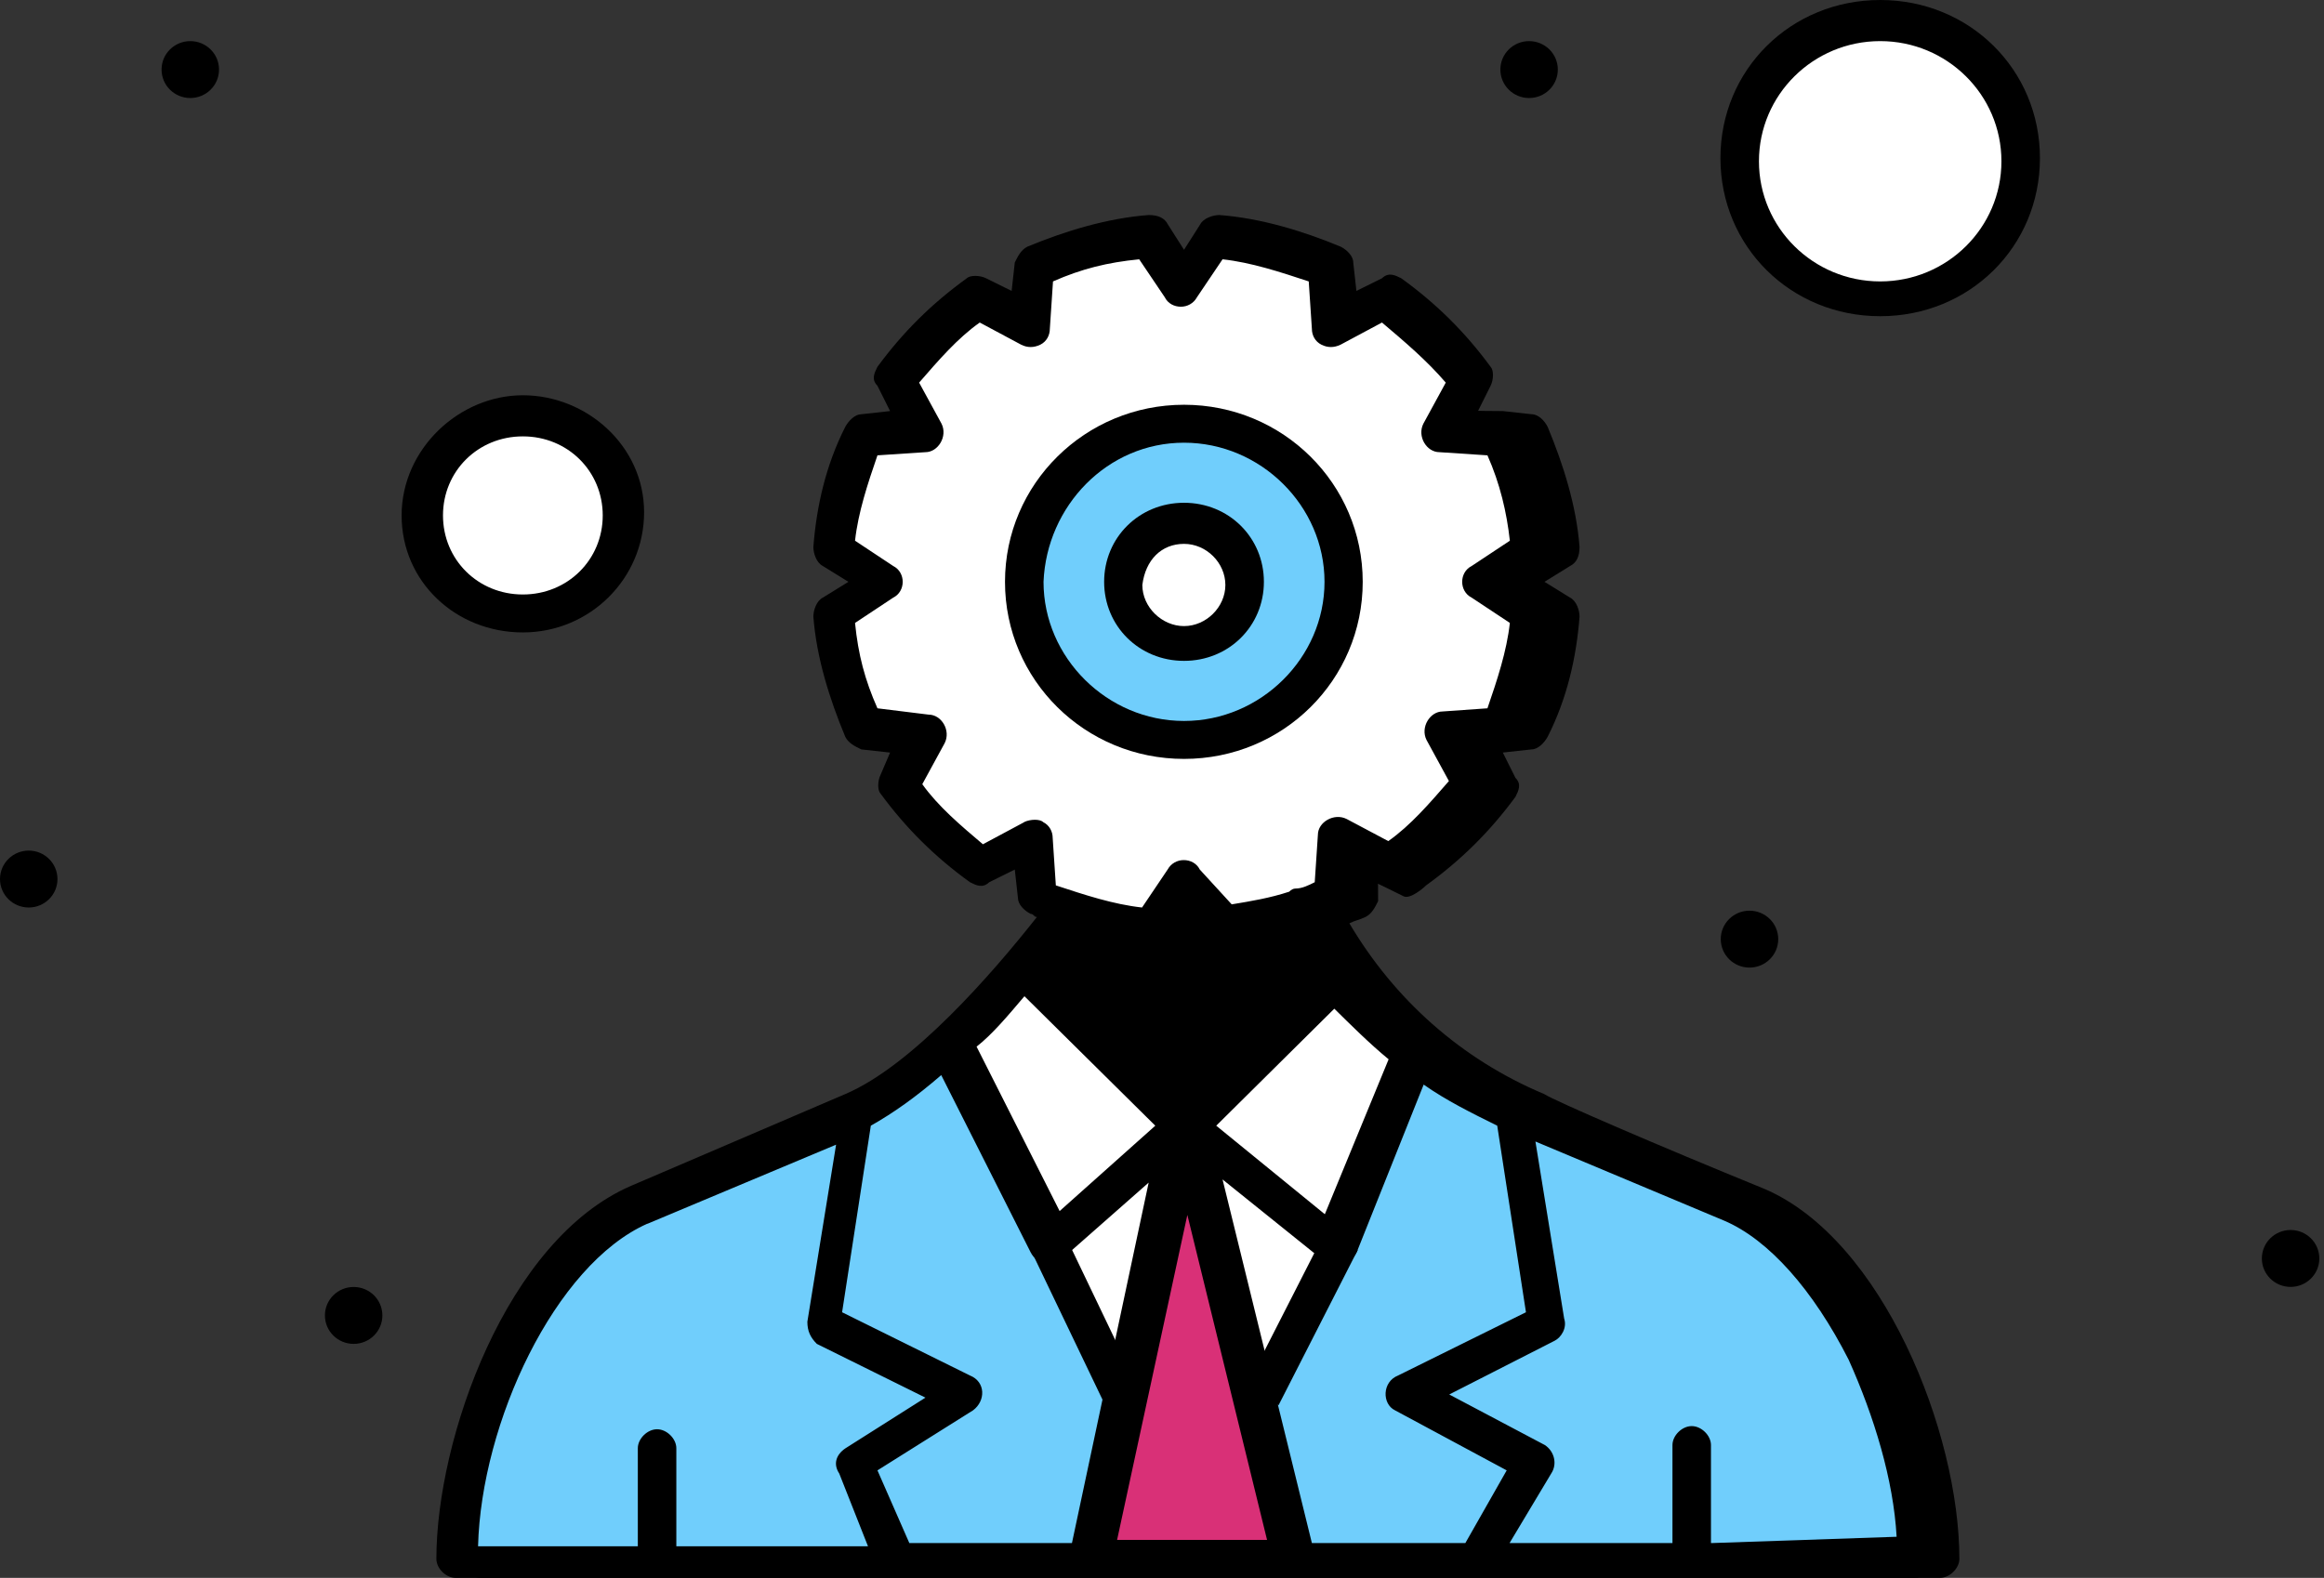 <?xml version="1.0" encoding="UTF-8"?> <svg xmlns="http://www.w3.org/2000/svg" width="187" height="127" viewBox="0 0 187 127" fill="none"><rect x="0" y="0" width="187" height="127" fill="#333333" stroke="none"/><path d="M141.985 95.695C133.246 92.132 125.015 88.569 124.252 88.059C117.571 85.26 112.185 80.424 108.578 74.316C109.086 74.061 109.34 74.061 109.873 73.807C110.381 73.552 110.635 73.043 110.889 72.534L110.883 71.123L112.941 72.141C113.449 72.396 114.497 71.516 114.751 71.262C117.571 69.226 119.883 66.935 121.941 64.136C122.195 63.627 122.449 63.118 121.941 62.609L120.924 60.572L123.236 60.318C123.744 60.318 124.252 59.809 124.532 59.3C126.082 56.246 126.844 52.937 127.098 49.629C127.098 49.12 126.844 48.356 126.336 48.102L124.278 46.829L126.336 45.556C126.844 45.302 127.098 44.793 127.098 44.029C126.844 40.721 125.802 37.412 124.532 34.358C124.278 33.849 123.77 33.34 123.236 33.34L120.924 33.086L118.215 33.064C118.469 32.555 119.812 31.063 119.558 30.809C117.501 28.009 115.189 25.719 112.369 23.683C111.861 23.428 112.317 22.502 111.783 23.011L111.143 23.414L108.4 24.393C108.4 23.884 108.904 22.108 108.396 21.853C105.322 20.58 101.969 19.562 98.641 19.308C98.133 19.308 98.822 17.561 98.568 18.07L96.939 21.011L94.166 20.785C93.912 20.276 93.737 19.116 92.95 19.116C89.622 19.371 87.746 18.578 84.671 19.851C84.163 20.106 83.909 20.615 83.655 21.124L83.401 23.414L81.582 24.159C81.073 23.904 80.286 23.904 80.032 24.159C77.212 26.195 74.662 26.723 72.604 29.522C72.35 30.031 72.096 30.541 72.604 31.049L73.62 33.086L71.308 33.34C70.8 33.34 70.292 33.849 70.013 34.358C68.463 37.412 67.701 40.721 67.447 44.029C67.447 44.538 67.701 45.302 68.209 45.556L70.267 46.829L68.209 48.102C67.701 48.356 67.447 49.12 67.447 49.629C67.701 52.937 68.743 56.246 70.013 59.3C70.267 59.809 70.866 59.472 71.399 59.727L73.62 60.572L72.858 62.354C72.604 62.863 72.604 63.627 72.858 63.881C74.916 66.681 76.421 68.052 79.241 70.088C79.749 70.343 81.672 67.255 82.228 69.399L83.655 69.989L83.909 72.28C83.909 72.789 84.417 73.298 84.925 73.552C85.18 73.552 85.18 73.807 85.434 73.807C81.826 78.388 75.399 85.769 70.013 88.059L52.788 95.44C42.753 99.767 37.113 115.801 37.113 125.472C37.113 126.236 37.875 126.999 38.663 126.999H156.11C156.872 126.999 157.66 126.236 157.66 125.472C157.66 115.292 151.487 99.767 141.985 95.695ZM114.243 113.51L123.236 118.346L119.908 124.2H107.561L100.372 94.931L108.603 101.548C109.365 102.312 110.661 101.803 111.169 100.785L116.555 87.296C118.358 88.569 120.416 89.587 122.474 90.605L124.786 105.621L114.497 110.711C113.201 111.22 113.201 113.001 114.243 113.51ZM75.17 124.2L72.604 118.346L80.302 113.51C81.318 112.747 81.318 111.22 80.048 110.711L69.759 105.621L72.071 90.605C73.874 89.587 75.678 88.314 77.736 86.532L84.925 100.785C85.434 101.803 86.729 102.057 87.491 101.294L94.427 95.186L88.254 124.2H75.145H75.17ZM84.417 80.17L94.96 90.605L87.263 97.476L80.581 84.242C81.877 83.224 83.147 81.697 84.443 80.17H84.417ZM94.706 76.352C95.215 76.352 96.002 76.098 96.256 75.589L97.552 73.552L98.847 75.589C99.102 76.098 99.61 76.352 100.397 76.352C102.201 76.098 104.005 75.843 105.783 75.334C106.291 76.352 107.079 77.37 107.841 78.388L97.806 88.314L87.009 77.625C87.771 76.861 88.304 75.843 89.067 75.079C90.616 75.843 92.674 76.098 94.732 76.352H94.706ZM97.526 97.731L103.954 123.945H91.886L97.552 97.731H97.526ZM113.735 85.26L108.603 97.731L99.864 90.605L109.365 81.188C110.661 82.46 112.185 83.987 113.735 85.26ZM84.417 66.172L81.089 67.953C79.286 66.426 77.482 64.899 76.212 63.118L78.015 59.809C78.523 58.791 77.761 57.518 76.72 57.518L72.604 57.009C71.588 54.719 71.054 52.683 70.8 50.138L73.874 48.102C74.382 47.847 74.636 47.338 74.636 46.829C74.636 46.32 74.382 45.811 73.874 45.556L70.8 43.52C71.054 41.23 71.817 38.939 72.604 36.649L76.466 36.394C77.482 36.394 78.269 35.122 77.761 34.104L75.957 30.795C77.507 29.013 79.031 27.232 80.835 25.959L84.163 27.741C84.671 27.995 85.18 27.995 85.713 27.741C86.221 27.486 86.475 26.977 86.475 26.468L86.729 22.651C89.041 21.633 91.099 21.124 93.665 20.869L95.723 23.923C95.977 24.432 96.485 24.687 97.018 24.687C97.526 24.687 98.034 24.432 98.314 23.923L100.372 20.869C102.684 21.124 104.995 21.887 107.307 22.651L107.561 26.468C107.561 26.977 107.815 27.486 108.324 27.741C108.832 27.995 109.34 27.995 109.873 27.741L113.201 25.959C115.005 27.486 116.809 29.013 118.333 30.795L116.529 34.104C116.021 35.122 116.783 36.394 117.825 36.394L121.687 36.649C122.703 38.939 123.236 41.23 123.49 43.52L120.416 45.556C119.908 45.811 119.654 46.32 119.654 46.829C119.654 47.338 119.908 47.847 120.416 48.102L123.49 50.138C123.236 52.428 122.474 54.719 121.687 57.009L118.079 57.264C117.063 57.264 116.275 58.536 116.783 59.554L118.587 62.863C117.037 64.645 115.513 66.426 113.709 67.699L110.356 65.917C109.34 65.408 108.044 66.172 108.044 67.19L107.79 71.007C107.282 71.262 106.774 71.516 106.24 71.516C106.071 71.516 105.902 71.601 105.732 71.771C104.182 72.28 102.658 72.534 101.108 72.789L98.543 69.989C98.288 69.48 97.78 69.226 97.247 69.226C96.739 69.226 96.231 69.48 95.951 69.989L93.894 73.043C91.582 72.789 89.27 72.025 86.958 71.262L86.704 67.444C86.704 66.935 86.45 66.426 85.942 66.172C85.688 65.917 84.925 65.917 84.392 66.172H84.417ZM54.109 98.494L69.276 92.132L66.964 106.384C66.964 107.148 67.218 107.657 67.726 108.166L76.466 112.492L70.038 116.565C69.276 117.074 69.022 117.837 69.53 118.601L71.842 124.454H56.421V116.565C56.421 115.801 55.659 115.037 54.871 115.037C54.084 115.037 53.322 115.801 53.322 116.565V124.454H40.467C40.721 114.528 46.64 101.803 54.084 98.494H54.109ZM139.673 124.2V116.31C139.673 115.546 138.911 114.783 138.124 114.783C137.336 114.783 136.574 115.546 136.574 116.31V124.2H123.465L126.818 118.601C127.326 117.837 127.072 116.819 126.31 116.31L118.613 112.238L127.098 107.911C127.606 107.657 128.114 106.893 127.86 106.13L125.548 91.877L140.715 98.24C144.322 99.767 147.905 103.839 150.75 109.438C152.808 114.019 154.357 119.11 154.611 123.691L139.699 124.2H139.673Z" fill="black"></path><path d="M76.391 84.132C81.319 93.489 91.2 112.433 91.293 113.357L100.88 114.513L113.47 84.942L108.503 79.744L82.513 78.242L76.391 84.132Z" fill="white"></path><path d="M76.483 84.566L90.19 112.168L103.146 110.478L104.836 105.784L111.408 91.326L112.534 83.627L114.975 85.317L130.185 93.391L143.892 99.963L151.403 111.605L154.595 125.5H131.499L37.051 126.064L40.243 108.601L49.255 97.522L65.78 91.138L76.483 84.566Z" fill="#70CEFC"></path><path d="M88.859 124.959L95.863 94.728L104.712 124.591L88.859 124.959Z" fill="#D93077"></path><path d="M69.452 34.703L66.879 42.938L71.767 46.539L66.879 48.598L69.195 58.119L74.856 58.891L72.025 63.266L78.973 69.956L83.091 67.64L83.862 72.015L91.84 77.676L107.022 73.044L107.794 67.64L111.654 69.956L118.344 63.523L115.771 58.634H121.947L123.234 50.399L119.631 47.054L123.491 44.224L121.175 35.474L116.543 34.703L118.602 29.299L112.94 23.895L107.279 25.953L107.537 21.322L98.53 18.748L94.67 23.123L93.126 19.264L83.605 21.065L83.091 26.212L79.745 23.895L72.283 28.784L74.341 34.96L69.452 34.703Z" fill="white"></path><path d="M95 39C99.396 39 103 42.523 103 46.926C103 51.33 99.396 54.853 95 54.853C90.604 54.853 87 51.33 87 46.926C87 42.523 90.604 39 95 39Z" stroke="#70CEFC" stroke-width="8"></path><path d="M82.164 77.88C83.714 76.099 84.984 74.317 85.772 73.299C87.829 74.062 90.141 74.572 92.453 74.826L95.019 70.754L97.585 74.826C99.643 74.572 101.955 74.062 103.758 73.553C104.775 75.335 105.816 77.117 107.112 78.644L95.044 90.606L82.189 77.88H82.164Z" fill="black"></path><path d="M84.394 100.17L90.328 112.557" stroke="black" stroke-width="3"></path><path d="M107.914 99.928L101.543 112.421" stroke="black" stroke-width="3"></path><path d="M184.312 99C185.582 99 186.624 100.018 186.624 101.291C186.624 102.563 185.582 103.581 184.312 103.581C183.042 103.581 182 102.563 182 101.291C182 100.018 183.042 99 184.312 99Z" fill="black"></path><path d="M140.773 73.299C142.043 73.299 143.085 74.317 143.085 75.589C143.085 76.862 142.043 77.88 140.773 77.88C139.503 77.88 138.461 76.862 138.461 75.589C138.461 74.317 139.503 73.299 140.773 73.299Z" fill="black"></path><path d="M123.038 3.309C124.309 3.309 125.35 4.327 125.35 5.599C125.35 6.872 124.309 7.89 123.038 7.89C121.768 7.89 120.727 6.872 120.727 5.599C120.727 4.327 121.768 3.309 123.038 3.309Z" fill="black"></path><path d="M15.312 3.309C16.582 3.309 17.624 4.327 17.624 5.599C17.624 6.872 16.582 7.89 15.312 7.89C14.042 7.89 13 6.872 13 5.599C13 4.327 14.042 3.309 15.312 3.309Z" fill="black"></path><path d="M2.312 68.463C3.582 68.463 4.624 69.481 4.624 70.754C4.624 72.026 3.582 73.044 2.312 73.044C1.042 73.044 0 72.026 0 70.754C0 69.481 1.042 68.463 2.312 68.463Z" fill="black"></path><path d="M28.456 103.586C29.727 103.586 30.768 104.604 30.768 105.877C30.768 107.149 29.727 108.167 28.456 108.167C27.186 108.167 26.145 107.149 26.145 105.877C26.145 104.604 27.186 103.586 28.456 103.586Z" fill="black"></path><path d="M151.5 2C157.269 2 162 6.624 162 12.403C162 18.183 157.269 22.807 151.5 22.807C145.731 22.807 141 18.183 141 12.403C141 6.624 145.731 2 151.5 2Z" fill="white"></path><path d="M41.84 34.207C46.235 34.207 49.84 37.73 49.84 42.133C49.84 46.537 46.235 50.06 41.84 50.06C37.444 50.06 33.84 46.537 33.84 42.133C33.84 37.73 37.444 34.207 41.84 34.207Z" fill="white"></path><path d="M139.985 95.695C131.246 92.132 123.015 88.569 122.252 88.06C115.571 85.26 110.185 80.425 106.578 74.317C107.086 74.062 107.34 74.062 107.873 73.808C108.381 73.553 108.635 73.044 108.889 72.535L109.143 70.245L111.201 71.263C111.709 71.517 112.497 71.517 112.751 71.263C115.571 69.227 117.883 66.936 119.941 64.136C120.195 63.627 120.449 63.118 119.941 62.609L118.924 60.573L121.236 60.319C121.744 60.319 122.252 59.81 122.532 59.301C124.082 56.246 124.844 52.938 125.098 49.629C125.098 49.12 124.844 48.357 124.336 48.102L122.278 46.83L124.336 45.557C124.844 45.303 125.098 44.794 125.098 44.03C124.844 40.721 123.802 37.413 122.532 34.359C122.278 33.85 121.77 33.341 121.236 33.341L118.924 33.086L119.941 31.05C120.195 30.541 120.195 29.778 119.941 29.523C117.883 26.724 115.571 24.433 112.751 22.397C112.243 22.142 111.735 21.888 111.201 22.397L109.143 23.415L108.889 21.124C108.889 20.615 108.381 20.106 107.873 19.852C104.799 18.579 101.446 17.561 98.118 17.307C97.61 17.307 96.822 17.561 96.568 18.07L95.272 20.106L93.977 18.07C93.723 17.561 93.215 17.307 92.427 17.307C89.099 17.561 85.746 18.579 82.671 19.852C82.163 20.106 81.909 20.615 81.655 21.124L81.401 23.415L79.343 22.397C78.835 22.142 78.048 22.142 77.794 22.397C74.974 24.433 72.662 26.724 70.604 29.523C70.35 30.032 70.096 30.541 70.604 31.05L71.62 33.086L69.308 33.341C68.8 33.341 68.292 33.85 68.013 34.359C66.463 37.413 65.701 40.721 65.447 44.03C65.447 44.539 65.701 45.303 66.209 45.557L68.267 46.83L66.209 48.102C65.701 48.357 65.447 49.12 65.447 49.629C65.701 52.938 66.743 56.246 68.013 59.301C68.267 59.81 68.775 60.064 69.308 60.319L71.62 60.573L70.858 62.355C70.604 62.864 70.604 63.627 70.858 63.882C72.916 66.681 75.228 68.972 78.048 71.008C78.556 71.263 79.064 71.517 79.597 71.008L81.655 69.99L81.909 72.281C81.909 72.79 82.417 73.299 82.925 73.553C83.18 73.553 83.18 73.808 83.434 73.808C79.826 78.389 73.399 85.77 68.013 88.06L50.788 95.441C40.753 99.768 35.113 115.802 35.113 125.473C35.113 126.237 35.875 127 36.663 127H154.11C154.872 127 155.66 126.237 155.66 125.473C155.66 115.293 149.487 99.768 139.985 95.695ZM112.243 113.511L121.236 118.347L117.908 124.2H105.561L98.372 94.932L106.603 101.549C107.365 102.313 108.661 101.804 109.169 100.786L114.555 87.297C116.358 88.569 118.416 89.587 120.474 90.605L122.786 105.621L112.497 110.711C111.201 111.22 111.201 113.002 112.243 113.511ZM73.17 124.2L70.604 118.347L78.302 113.511C79.318 112.748 79.318 111.22 78.048 110.711L67.759 105.621L70.071 90.605C71.874 89.587 73.678 88.315 75.736 86.533L82.925 100.786C83.434 101.804 84.729 102.058 85.491 101.295L92.427 95.186L86.254 124.2H73.145H73.17ZM82.417 80.17L92.96 90.605L85.263 97.477L78.581 84.243C79.877 83.225 81.147 81.697 82.443 80.17H82.417ZM92.706 76.353C93.215 76.353 94.002 76.098 94.256 75.589L95.552 73.553L96.847 75.589C97.102 76.098 97.61 76.353 98.397 76.353C100.201 76.098 102.005 75.844 103.783 75.335C104.291 76.353 105.079 77.371 105.841 78.389L95.806 88.315L85.009 77.625C85.771 76.862 86.304 75.844 87.067 75.08C88.616 75.844 90.674 76.098 92.732 76.353H92.706ZM95.526 97.731L101.954 123.946H89.886L95.552 97.731H95.526ZM111.735 85.261L106.603 97.731L97.864 90.605L107.365 81.188C108.661 82.461 110.185 83.988 111.735 85.261ZM82.417 66.172L79.089 67.954C77.286 66.427 75.482 64.9 74.212 63.118L76.015 59.81C76.523 58.792 75.761 57.519 74.72 57.519L70.604 57.01C69.588 54.719 69.054 52.683 68.8 50.138L71.874 48.102C72.382 47.848 72.636 47.339 72.636 46.83C72.636 46.321 72.382 45.812 71.874 45.557L68.8 43.521C69.054 41.23 69.817 38.94 70.604 36.649L74.466 36.395C75.482 36.395 76.269 35.122 75.761 34.104L73.957 30.796C75.507 29.014 77.031 27.233 78.835 25.96L82.163 27.741C82.671 27.996 83.18 27.996 83.713 27.741C84.221 27.487 84.475 26.978 84.475 26.469L84.729 22.651C87.041 21.633 89.099 21.124 91.665 20.87L93.723 23.924C93.977 24.433 94.485 24.687 95.018 24.687C95.526 24.687 96.034 24.433 96.314 23.924L98.372 20.87C100.684 21.124 102.995 21.888 105.307 22.651L105.561 26.469C105.561 26.978 105.815 27.487 106.324 27.741C106.832 27.996 107.34 27.996 107.873 27.741L111.201 25.96C113.005 27.487 114.809 29.014 116.333 30.796L114.529 34.104C114.021 35.122 114.783 36.395 115.825 36.395L119.687 36.649C120.703 38.94 121.236 41.23 121.49 43.521L118.416 45.557C117.908 45.812 117.654 46.321 117.654 46.83C117.654 47.339 117.908 47.848 118.416 48.102L121.49 50.138C121.236 52.429 120.474 54.719 119.687 57.01L116.079 57.265C115.063 57.265 114.275 58.537 114.783 59.555L116.587 62.864C115.037 64.645 113.513 66.427 111.709 67.699L108.356 65.918C107.34 65.409 106.044 66.172 106.044 67.19L105.79 71.008C105.282 71.263 104.774 71.517 104.24 71.517C104.071 71.517 103.902 71.602 103.732 71.772C102.182 72.281 100.658 72.535 99.109 72.79L96.543 69.99C96.288 69.481 95.78 69.227 95.247 69.227C94.739 69.227 94.231 69.481 93.951 69.99L91.894 73.044C89.582 72.79 87.27 72.026 84.958 71.263L84.704 67.445C84.704 66.936 84.45 66.427 83.942 66.172C83.688 65.918 82.925 65.918 82.392 66.172H82.417ZM52.109 98.495L67.276 92.132L64.964 106.385C64.964 107.148 65.218 107.657 65.726 108.166L74.466 112.493L68.038 116.565C67.276 117.074 67.022 117.838 67.53 118.601L69.842 124.455H54.421V116.565C54.421 115.802 53.659 115.038 52.871 115.038C52.084 115.038 51.322 115.802 51.322 116.565V124.455H38.467C38.721 114.529 44.64 101.804 52.084 98.495H52.109ZM137.673 124.2V116.311C137.673 115.547 136.911 114.784 136.124 114.784C135.336 114.784 134.574 115.547 134.574 116.311V124.2H121.465L124.818 118.601C125.326 117.838 125.072 116.82 124.31 116.311L116.613 112.239L125.098 107.912C125.606 107.657 126.114 106.894 125.86 106.13L123.548 91.878L138.715 98.24C142.322 99.768 145.905 103.84 148.75 109.439C150.808 114.02 152.357 119.11 152.611 123.691L137.699 124.2H137.673Z" fill="black"></path><path d="M95.272 61.083C103.249 61.083 109.651 54.72 109.651 46.831C109.651 38.941 103.224 32.578 95.272 32.578C87.32 32.578 80.867 38.941 80.867 46.831C80.867 54.72 87.295 61.083 95.272 61.083ZM95.272 35.632C101.445 35.632 106.577 40.722 106.577 46.831C106.577 52.939 101.445 58.029 95.272 58.029C89.098 58.029 83.967 52.939 83.967 46.831C84.221 40.722 89.098 35.632 95.272 35.632Z" fill="black"></path><path d="M95.271 53.192C98.879 53.192 101.699 50.393 101.699 46.83C101.699 43.266 98.879 40.467 95.271 40.467C91.664 40.467 88.844 43.266 88.844 46.83C88.844 50.393 91.664 53.192 95.271 53.192ZM95.271 43.775C97.075 43.775 98.599 45.303 98.599 47.084C98.599 48.866 97.05 50.393 95.271 50.393C93.493 50.393 91.918 48.866 91.918 47.084C92.172 45.048 93.468 43.775 95.271 43.775Z" fill="black"></path><path d="M151.289 25.451C158.478 25.451 164.143 19.852 164.143 12.726C164.143 5.599 158.478 0 151.289 0C144.099 0 138.434 5.599 138.434 12.726C138.434 19.852 144.099 25.451 151.289 25.451ZM151.289 3.309C156.674 3.309 161.044 7.635 161.044 12.98C161.044 18.325 156.674 22.651 151.289 22.651C145.903 22.651 141.533 18.325 141.533 12.98C141.533 7.635 145.903 3.309 151.289 3.309Z" fill="black"></path><path d="M42.072 50.903C47.458 50.903 51.827 46.576 51.827 41.231C51.827 35.887 47.204 31.814 42.072 31.814C36.94 31.814 32.316 36.141 32.316 41.486C32.316 46.831 36.686 50.903 42.072 50.903ZM42.072 35.123C45.679 35.123 48.499 37.923 48.499 41.486C48.499 45.049 45.679 47.849 42.072 47.849C38.464 47.849 35.645 45.049 35.645 41.486C35.645 37.923 38.464 35.123 42.072 35.123Z" fill="black"></path></svg> 